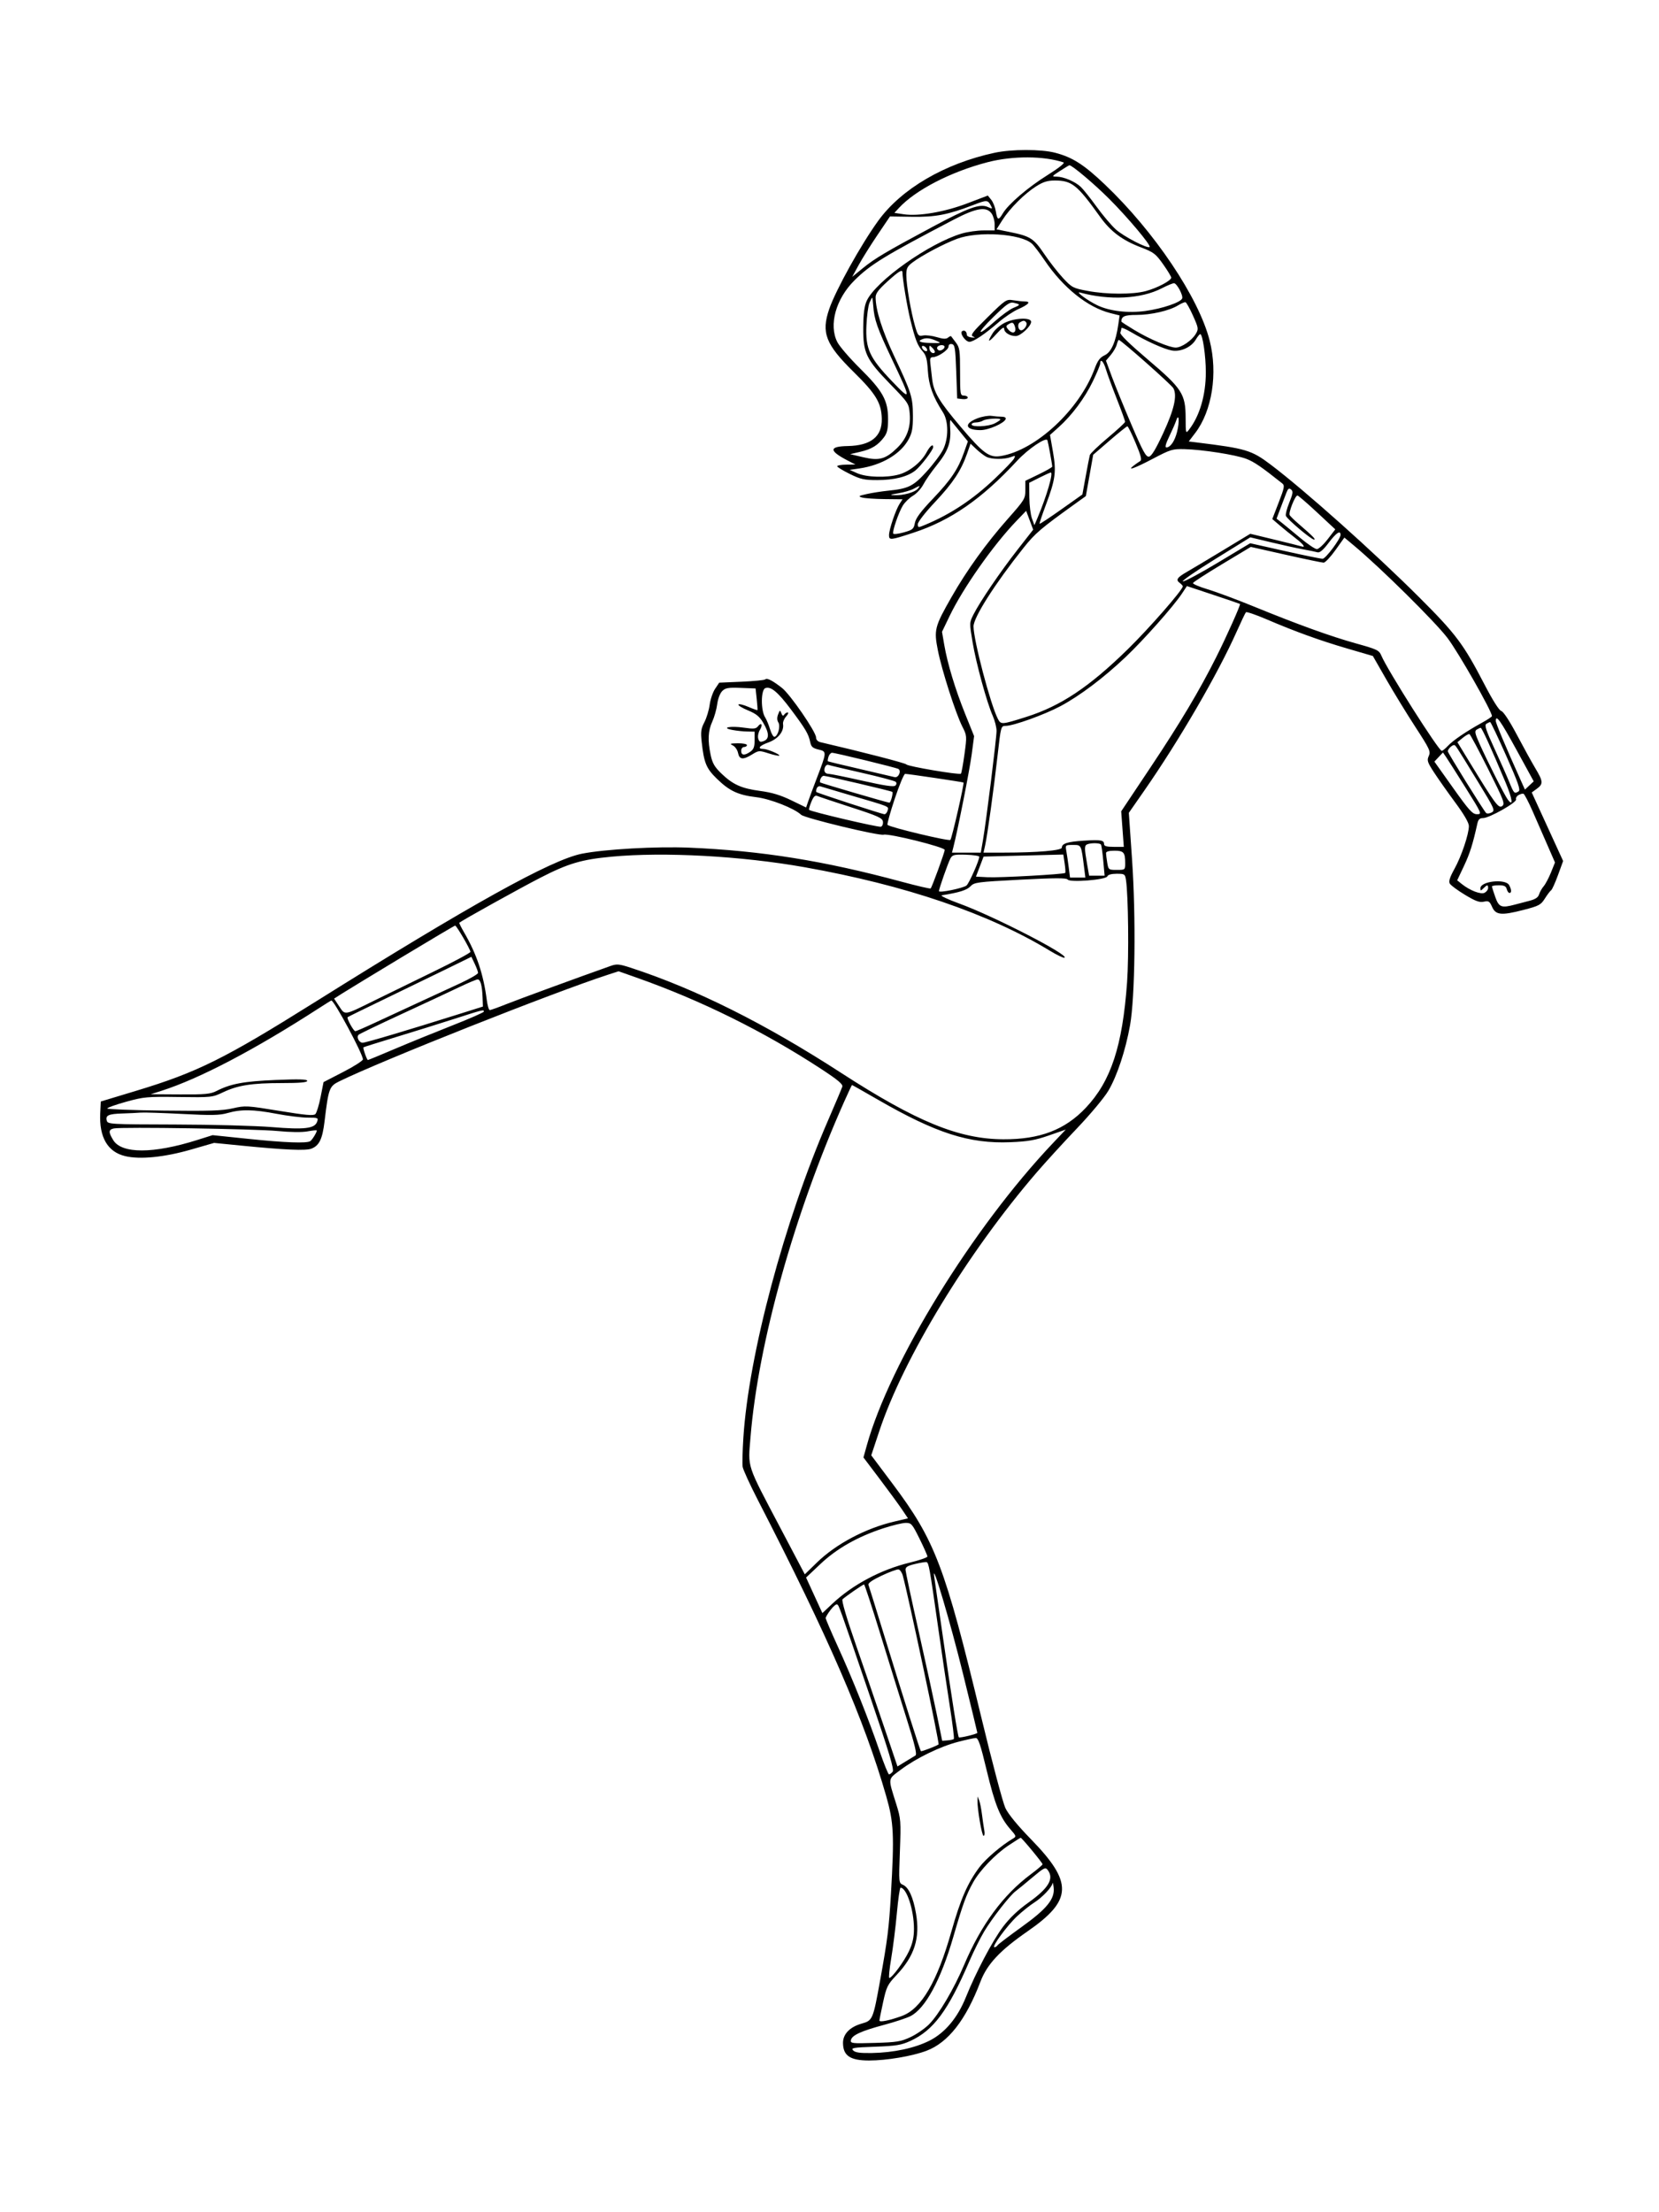 <svg xmlns="http://www.w3.org/2000/svg" width="864" height="1152" viewBox="0 0 864 1152" version="1.1">
	<path d="M 518 79.555 C 491.967 85.146, 469.430 98.318, 457.354 115 C 448.355 127.432, 435.273 150.988, 431.862 160.902 C 427.608 173.265, 429.959 179.319, 444.605 193.718 C 456.183 205.102, 459.042 209.860, 459.229 218.056 C 459.440 227.331, 453.580 232.044, 441.547 232.274 C 431.625 232.463, 431.612 234.708, 441.500 239.837 L 445.500 241.912 440.750 241.956 C 438.137 241.980, 436 242.353, 436 242.785 C 436 243.217, 438.934 245.017, 442.519 246.785 C 448.177 249.575, 450.071 250, 456.860 250 C 465.669 250, 472.565 248.274, 476.675 245.041 C 479.515 242.807, 486 234.311, 486 232.824 C 486 230.910, 484.320 232.250, 482.513 235.605 C 479.779 240.682, 473.734 245.535, 468.221 247.078 C 461.744 248.892, 451.273 248.583, 446.446 246.436 L 442.500 244.681 447.500 243.952 C 459.298 242.231, 469.157 236.378, 473.268 228.653 C 475.033 225.338, 475.471 222.885, 475.440 216.500 C 475.393 206.819, 474.682 204.543, 465.844 185.784 C 459.423 172.156, 456.061 161.569, 456.017 154.834 C 456.004 152.826, 457.524 150.789, 462.170 146.584 C 468.205 141.123, 470 140.055, 470 141.928 C 470 145.134, 472.441 159.755, 474.102 166.500 C 476.680 176.969, 477.856 179.980, 480.545 183 C 482.308 184.980, 482.864 187.070, 483.222 193.055 C 483.675 200.624, 485.829 206.557, 491.108 214.772 C 494.035 219.328, 494.062 228.194, 491.166 234.104 C 489.982 236.522, 486.122 241.680, 482.589 245.567 C 475.623 253.230, 473.141 254.461, 462.500 255.529 C 459.200 255.861, 454.250 256.634, 451.500 257.248 C 447.098 258.231, 446.799 258.450, 449 259.083 C 450.375 259.478, 455.673 259.845, 460.773 259.900 L 470.046 260 468.537 262.303 C 466.496 265.419, 463 275.755, 463 278.676 C 463 281.414, 463.690 281.344, 475.793 277.376 C 495.190 271.017, 511.364 259.795, 529.660 240 C 535.429 233.759, 544.860 227.385, 545.502 229.293 C 545.929 230.561, 548 241.918, 548 242.990 C 548 243.333, 544.850 245.137, 541 247 L 534 250.386 534 255.129 C 534 259.685, 533.642 260.275, 524.875 270.185 C 513.622 282.905, 503.545 296.900, 495.546 310.920 C 486.739 326.354, 486.325 327.973, 488.447 338.706 C 490.491 349.047, 497.716 371.550, 501.182 378.369 C 503.572 383.072, 503.589 383.294, 502.292 392.752 C 501.568 398.036, 500.739 402.595, 500.450 402.883 C 499.673 403.661, 472.677 399.095, 472.043 398.078 C 471.620 397.400, 449.347 391.636, 427.250 386.486 C 425.876 386.166, 425 385.211, 425 384.034 C 425 381.150, 411.553 361.602, 407.248 358.227 C 402.357 354.393, 399.433 352.900, 398.553 353.785 C 398.162 354.178, 392.606 354.725, 386.207 355 L 374.571 355.500 372.421 358.696 C 371.239 360.454, 369.967 364.188, 369.595 366.993 C 369.223 369.799, 367.981 373.893, 366.835 376.092 C 365.088 379.443, 364.861 381.091, 365.430 386.294 C 366.631 397.287, 367.802 400.133, 373.340 405.522 C 379.895 411.900, 384.392 414.004, 393.893 415.134 C 401.126 415.995, 413.637 420.906, 417.217 424.289 C 419.058 426.030, 457.607 435.336, 460.185 434.662 C 463.056 433.911, 492 441.121, 492 442.587 C 492 443.850, 485.401 461.932, 484.675 462.658 C 484.424 462.909, 477.532 461.308, 469.359 459.101 C 429.167 448.245, 396.478 443.007, 359 441.418 C 341.838 440.690, 314.932 442.205, 303.032 444.569 C 287.044 447.746, 244.564 471.356, 164 521.846 C 116.878 551.378, 102.710 558.409, 71 568 L 52.500 573.596 52.203 579.767 C 51.604 592.221, 56.050 599.853, 65.181 602.043 C 72.924 603.901, 85.638 602.630, 99.580 598.604 L 111.500 595.161 125.500 596.552 C 148.558 598.842, 159.255 599.308, 162.198 598.150 C 166.290 596.541, 167.915 593.153, 169.030 583.914 C 171.111 566.662, 171.487 565.650, 176.783 563.058 C 199.006 552.181, 288.396 516.728, 316.832 507.513 L 322.164 505.785 331.332 509.019 C 365.124 520.937, 397.752 537.082, 427.841 556.772 C 436.279 562.293, 439.053 564.617, 438.675 565.847 C 438.396 566.756, 435.040 574.700, 431.218 583.500 C 408.471 635.869, 389.860 705.653, 387.135 748.792 C 386.708 755.552, 386.539 762.302, 386.758 763.792 C 386.978 765.281, 390.517 773.025, 394.622 781 C 431.550 852.743, 450.156 895.671, 461.570 935.458 C 465.462 949.028, 465.778 955.619, 464.002 986.208 C 462.961 1004.134, 462.254 1009.775, 458.336 1031.455 C 454.696 1051.597, 454.453 1052.168, 448.859 1053.746 C 442.586 1055.515, 438.991 1059.225, 439.032 1063.886 C 439.090 1070.538, 442.782 1073.002, 452.684 1072.996 C 461.751 1072.991, 475.099 1070.726, 482.500 1067.936 C 493.796 1063.679, 503.022 1051.875, 510.586 1032 C 514.071 1022.842, 520.712 1015.738, 535.134 1005.742 C 558.616 989.465, 558.942 980.358, 536.855 957.697 C 529.908 950.569, 525.085 944.683, 523.586 941.500 C 522.290 938.750, 516.621 917.375, 510.987 894 C 492.083 815.558, 486.999 802.192, 464.821 772.620 L 453.744 757.850 457.945 745.192 C 470.533 707.269, 503.980 652.295, 539.785 610.677 C 544.433 605.274, 553.921 594.890, 560.868 587.603 C 567.961 580.162, 575.155 571.535, 577.274 567.926 C 581.781 560.252, 586.159 547.033, 588.509 534 C 591.141 519.400, 591.646 477.622, 589.556 447.390 L 587.890 423.280 595.818 411.890 C 614.021 385.741, 634.186 351.058, 644.012 329 C 646.340 323.775, 648.527 319.200, 648.872 318.833 C 649.218 318.466, 654 320.095, 659.500 322.452 C 674.569 328.912, 687.444 333.568, 701.921 337.793 L 714.978 341.603 721.971 353.809 C 725.817 360.522, 732.633 371.660, 737.118 378.561 C 744.623 390.107, 745.179 391.312, 744.100 393.679 C 743.053 395.977, 743.355 396.903, 746.931 402.375 C 749.132 405.744, 754.092 412.775, 757.954 418 C 762.450 424.083, 764.979 428.451, 764.987 430.145 C 765.007 434.335, 761.094 445.951, 757.457 452.500 C 755.059 456.817, 754.381 458.955, 755.040 460.122 C 755.544 461.014, 759.097 463.642, 762.935 465.961 C 768.427 469.279, 770.521 470.044, 772.761 469.552 C 775.270 469.001, 775.779 469.317, 777.054 472.214 C 778.953 476.530, 781.839 476.823, 793.314 473.864 C 801.511 471.751, 802.446 471.253, 804.586 467.864 C 805.869 465.831, 807.322 463.919, 807.814 463.615 C 808.307 463.310, 809.916 459.755, 811.390 455.713 L 814.070 448.365 805.897 430.521 L 797.725 412.676 800.362 410.755 C 803.784 408.262, 803.691 406.915, 799.628 400.131 C 797.774 397.034, 793.429 389.152, 789.974 382.616 C 786.182 375.444, 782.967 370.543, 781.865 370.254 C 780.735 369.959, 777.393 364.681, 773.100 356.413 C 762.168 335.361, 758.269 330.159, 739.053 310.982 C 715.622 287.598, 679.423 255.268, 661.733 241.926 C 651.781 234.419, 648.886 233.552, 623.298 230.408 L 619.096 229.892 622.463 225.480 C 631.255 213.962, 634.312 194.459, 629.999 177.410 C 624.331 155.011, 601.214 120.586, 575.327 95.997 C 564.443 85.658, 558.530 81.894, 549.465 79.533 C 542.203 77.641, 526.860 77.652, 518 79.555 M 514.443 84.440 C 495.264 89.399, 476.836 98.897, 468.148 108.301 L 465.795 110.847 470.633 111.572 C 478.380 112.734, 491.870 110.423, 503.784 105.892 L 514.449 101.836 516.232 104.038 C 517.212 105.249, 518.294 107.986, 518.635 110.120 C 519.376 114.756, 520.018 114.933, 522.269 111.122 C 525.106 106.319, 535.315 97.575, 545.591 91.146 C 551.254 87.603, 554.730 84.861, 553.910 84.584 C 543.705 81.143, 527.425 81.083, 514.443 84.440 M 552 89.045 C 547.703 91.831, 547.625 91.963, 550.282 91.981 C 553.913 92.006, 559.861 94.525, 562.835 97.298 C 564.135 98.509, 567.833 103.142, 571.053 107.592 C 574.274 112.043, 578.795 117.389, 581.099 119.471 C 585.149 123.129, 597.693 129.640, 598.718 128.615 C 599.560 127.773, 587.176 113.043, 577.566 103.456 C 569.685 95.593, 558.138 85.871, 556.909 86.064 C 556.684 86.099, 554.475 87.441, 552 89.045 M 539.626 97.022 C 533.526 100.891, 525.886 108.534, 522.010 114.645 L 518.976 119.429 525.692 120.786 C 536.598 122.990, 538.317 124.078, 543.847 132.274 C 546.613 136.372, 551.041 142.041, 553.688 144.872 C 558.269 149.773, 558.883 150.091, 566.500 151.510 C 576.473 153.367, 589.878 153.408, 596.661 151.602 C 602.650 150.008, 610.015 146.112, 609.966 144.566 C 609.947 143.980, 608.029 140.820, 605.704 137.545 C 601.860 132.129, 600.810 131.336, 594.090 128.771 C 584.484 125.105, 578.389 120.537, 572.925 112.908 C 560.945 96.182, 558.218 94, 549.295 94 C 545.557 94, 543.259 94.718, 539.626 97.022 M 507 106.711 C 493.713 111.827, 487.227 113.080, 475 112.892 L 463.500 112.715 457 122.338 C 453.425 127.630, 449 134.705, 447.167 138.059 L 443.834 144.158 449.363 139.655 C 455.624 134.555, 461.358 131.154, 485.500 118.219 C 504.420 108.083, 510.378 105.940, 514.467 107.803 C 516.875 108.900, 516.988 108.846, 516.026 107.049 C 514.425 104.056, 513.941 104.038, 507 106.711 M 496.748 114.359 C 460.699 133.209, 453.368 137.691, 445.003 146 C 435.293 155.643, 431.523 169.224, 436.076 178.150 C 437.218 180.388, 442.539 186.558, 447.900 191.860 C 459.748 203.578, 462.500 208.538, 462.500 218.177 C 462.500 223.360, 462.039 225.471, 460.438 227.615 C 457.278 231.847, 454.006 233.876, 448.131 235.247 L 442.762 236.500 449.631 238.119 C 457.840 240.053, 461.226 239.118, 467.242 233.256 C 472.218 228.407, 474.378 222.570, 473.795 215.545 C 473.346 210.129, 473.177 209.871, 463.610 200.012 C 451.018 187.036, 449.475 183.790, 449.576 170.500 C 449.630 163.377, 450.140 159.414, 451.349 156.727 C 455.986 146.418, 483.962 126.598, 500.932 121.600 C 503.919 120.720, 508.981 120, 512.182 120 L 518 120 518 116.723 C 518 114.920, 517.299 112.445, 516.443 111.223 C 513.756 107.387, 508.473 108.228, 496.748 114.359 M 498.432 124.360 C 491.553 126.918, 480.093 132.993, 475.250 136.648 C 472.488 138.733, 472 139.733, 472.001 143.301 C 472.003 148.416, 474.413 162.470, 476.549 169.816 C 478.005 174.824, 478.306 175.175, 480.743 174.709 C 482.187 174.433, 485.399 174.818, 487.879 175.564 C 491.191 176.561, 492.743 176.628, 493.719 175.818 C 494.450 175.211, 495.179 174.892, 495.338 175.107 C 495.497 175.323, 496.612 176.798, 497.814 178.385 C 499.789 180.991, 500 182.465, 500 193.635 C 500 205.333, 500.108 206, 502 206 C 503.100 206, 504 206.480, 504 207.066 C 504 207.653, 502.762 207.990, 501.250 207.816 L 498.500 207.500 498 193.512 C 497.561 181.218, 497.288 179.483, 495.750 179.188 C 494.677 178.983, 494 179.468, 494 180.441 C 494 182.212, 488.431 185.990, 485.813 185.996 C 484.495 185.999, 484.213 186.712, 484.522 189.250 C 484.741 191.037, 485.154 194.639, 485.441 197.253 C 486.202 204.186, 489.056 208.995, 500.243 222.190 C 512.144 236.228, 515.228 238.470, 521.258 237.469 C 539.509 234.438, 562.214 213.295, 570.086 192 C 571.654 187.758, 572.849 186.157, 575.310 185 C 578.755 183.380, 581.102 178.060, 582.420 168.879 L 583.084 164.259 578.292 163.053 C 566.454 160.075, 553.705 149.863, 544.094 135.659 C 541.430 131.722, 538.406 127.756, 537.375 126.847 C 531.503 121.672, 509.450 120.264, 498.432 124.360 M 605 150.147 C 594.262 155.678, 577.805 156.527, 562.500 152.341 C 559.696 151.575, 566.418 156.544, 571.463 158.967 C 577.848 162.035, 587.562 163.180, 596.569 161.927 C 605.414 160.697, 614.882 157.470, 615.670 155.418 C 616.263 153.873, 613.040 147.758, 611.491 147.487 C 610.946 147.392, 608.025 148.589, 605 150.147 M 452.792 157.750 C 452.155 159.262, 451.452 164.559, 451.228 169.521 C 450.684 181.612, 452.834 186.298, 464.525 198.500 C 474.761 209.184, 474.759 208.642, 464.493 187 C 456.838 170.861, 455.264 166.363, 454.786 159.251 C 454.629 156.915, 454.376 155.002, 454.225 155.001 C 454.074 155.001, 453.429 156.238, 452.792 157.750 M 514.459 165.092 C 506.477 172.920, 505.213 174.570, 506.710 175.206 C 508.101 175.796, 507.942 175.914, 506 175.733 C 504.625 175.605, 503.500 174.975, 503.500 174.333 C 503.500 172.636, 502.295 171.700, 501.078 172.452 C 499.596 173.368, 502.773 178, 504.883 178 C 506.963 178, 512.882 174.038, 520.031 167.861 C 523.073 165.232, 527.666 162.150, 530.239 161.012 C 535.673 158.609, 537.096 157.005, 533.809 156.989 C 532.539 156.983, 529.812 156.699, 527.749 156.358 C 524.091 155.753, 523.762 155.970, 514.459 165.092 M 517.383 165.044 C 508.102 174.140, 508.585 175.822, 518.052 167.374 C 521.520 164.280, 525.901 161.104, 527.787 160.316 C 531.587 158.728, 531.602 158.544, 528 157.685 C 525.878 157.178, 524.273 158.291, 517.383 165.044 M 613.495 159.037 C 609.033 161.800, 599.461 164, 591.897 164 C 585.668 164, 584 164.732, 584 167.467 C 584 167.634, 587.048 169.612, 590.774 171.864 C 598.702 176.654, 608.958 181, 612.332 181 C 615.335 181, 620.725 177.306, 622.776 173.843 C 624.264 171.331, 624.185 170.816, 621.312 164.389 C 619.641 160.650, 617.875 157.498, 617.387 157.384 C 616.899 157.269, 615.148 158.013, 613.495 159.037 M 523.274 168.093 C 520.950 169.244, 518.138 171.659, 517.024 173.460 C 513.893 178.528, 514.614 178.684, 518.959 173.879 C 521.714 170.832, 522.930 170.022, 522.959 171.215 C 523.006 173.191, 525.898 175, 529.011 175 C 531.500 175, 537 169.889, 537 167.577 C 537 165.183, 528.509 165.502, 523.274 168.093 M 531.104 167.914 C 529.662 168.828, 530.238 172, 531.846 172 C 533.316 172, 535.228 169.179, 534.527 168.044 C 533.746 166.780, 532.944 166.750, 531.104 167.914 M 525.064 168.939 C 523.874 169.692, 523.853 170.117, 524.937 171.424 C 527.454 174.457, 529.787 173.214, 528.393 169.582 C 527.700 167.776, 527.089 167.658, 525.064 168.939 M 584 170.898 C 584 171.414, 583.760 172.461, 583.468 173.224 C 583.126 174.114, 588.227 179.103, 597.719 187.162 C 615.685 202.416, 617.438 205.130, 617.476 217.744 C 617.499 225.777, 617.545 225.931, 619.243 223.744 C 624.790 216.601, 627.972 205.747, 627.988 193.917 C 628 185.432, 626.329 174, 625.078 174 C 624.722 174, 623.666 175.296, 622.731 176.879 C 620.380 180.857, 614.786 183.370, 610.195 182.509 C 606.089 181.738, 596.986 177.633, 589.250 173.062 C 586.362 171.355, 584 170.382, 584 170.898 M 480.250 176.662 C 477.539 177.756, 479.272 178.505, 484.752 178.609 C 490.319 178.714, 490.406 178.676, 487.500 177.404 C 484.354 176.026, 482.337 175.820, 480.250 176.662 M 581.609 179.423 C 581.274 180.756, 579.871 183.188, 578.491 184.829 L 575.981 187.812 579.051 196.156 C 580.739 200.745, 585.354 212.054, 589.305 221.287 C 595.247 235.170, 596.816 238.025, 598.372 237.787 C 599.701 237.585, 601.882 233.990, 605.792 225.561 C 611.523 213.206, 613.153 206.023, 611.097 202.182 C 610.104 200.326, 583.749 177, 582.645 177 C 582.410 177, 581.943 178.090, 581.609 179.423 M 489.750 179.787 C 487.925 180.162, 487.424 181.526, 488.798 182.375 C 489.898 183.055, 492.329 181.438, 491.872 180.330 C 491.667 179.834, 490.712 179.590, 489.750 179.787 M 480.188 181.063 C 480.428 181.784, 481.216 182.572, 481.938 182.813 C 482.688 183.063, 483.063 182.688, 482.813 181.938 C 482.572 181.216, 481.784 180.428, 481.063 180.188 C 480.313 179.938, 479.938 180.313, 480.188 181.063 M 484 181.227 C 484 183.050, 485.773 184.561, 486.757 183.576 C 487.100 183.233, 486.620 182.192, 485.690 181.262 C 484.132 179.703, 484 179.700, 484 181.227 M 573 189.303 C 573 190.019, 571.261 194.202, 569.135 198.598 C 564.899 207.358, 558.232 216.296, 551.306 222.500 L 546.841 226.500 548.382 235.317 C 550.205 245.744, 549.673 249.651, 544.588 263.189 C 542.676 268.279, 541.250 272.583, 541.420 272.753 C 541.589 272.923, 546.672 269.560, 552.714 265.281 L 563.700 257.500 565.435 248 C 566.389 242.775, 567.351 237.825, 567.573 237 C 567.795 236.175, 572.007 232.125, 576.933 228 C 581.859 223.875, 585.915 220.123, 585.945 219.662 C 585.975 219.201, 584.020 213.801, 581.601 207.662 C 579.181 201.523, 576.635 194.588, 575.942 192.250 C 574.751 188.229, 573 186.475, 573 189.303 M 509.082 217.819 C 501.782 220.608, 502.602 223.955, 510.593 223.985 C 514.818 224, 523.035 220.395, 523.765 218.206 C 524.006 217.483, 523.182 217, 521.708 217 C 520.356 217, 517.956 216.805, 516.375 216.566 C 514.794 216.327, 511.512 216.891, 509.082 217.819 M 612.555 219 C 612.097 220.375, 610.474 224.088, 608.948 227.250 C 607.104 231.069, 606.594 233, 607.431 233 C 609.551 233, 611.791 229.733, 613.018 224.852 C 614.358 219.521, 613.978 214.719, 612.555 219 M 494.858 223.217 C 495.363 230.449, 493.686 235.017, 487.877 242.224 C 485.095 245.676, 481.935 250.217, 480.856 252.315 C 479.776 254.414, 477.356 257.037, 475.479 258.145 C 473.601 259.253, 471.205 261.586, 470.155 263.330 C 467.981 266.940, 464.669 276.584, 465.168 277.853 C 465.351 278.318, 467.821 278.044, 470.658 277.246 C 475.353 275.925, 475.874 275.485, 476.464 272.339 C 476.936 269.822, 479.491 266.386, 485.868 259.692 C 495.341 249.747, 498.990 244.305, 502.080 235.511 L 504.067 229.858 499.847 224.679 C 497.526 221.831, 495.374 219.184, 495.064 218.798 C 494.754 218.412, 494.661 220.401, 494.858 223.217 M 512 219 C 511.175 219.533, 509.488 219.976, 508.250 219.985 C 507.012 219.993, 506 220.450, 506 221 C 506 222.557, 514.761 222.175, 518.050 220.474 C 519.672 219.635, 521 218.735, 521 218.474 C 521 217.588, 513.508 218.026, 512 219 M 577.903 229.406 L 569.328 236.812 567.416 247.575 L 565.504 258.338 559.502 262.648 C 542.076 275.163, 539.074 277.732, 533.070 285.266 C 518.160 303.975, 506.992 321.523, 507.008 326.217 C 507.033 333.412, 515.810 366.774, 519.648 374.261 C 521.271 377.429, 521.562 377.411, 534.500 373.318 C 552.438 367.644, 567.210 357.797, 587.358 338.082 C 598.461 327.218, 616 307.160, 616 305.327 C 616 304.993, 615.256 304.177, 614.347 303.512 C 612.213 301.951, 613.049 300.716, 618.259 297.731 C 620.592 296.395, 628.946 291.400, 636.825 286.632 L 651.150 277.962 663.825 281.027 C 670.796 282.713, 677.063 284.282, 677.750 284.515 C 680.223 285.351, 678.858 283.439, 674.719 280.269 C 672.399 278.493, 668.723 275.520, 666.551 273.664 L 662.602 270.289 665.955 261.617 C 668.920 253.946, 669.130 252.804, 667.773 251.723 C 657.021 243.153, 653.078 240.458, 649.063 238.932 C 643.509 236.822, 626.354 234.134, 616.873 233.888 C 610.677 233.728, 609.610 234.051, 600.479 238.858 C 590.908 243.897, 586.528 245.451, 590.500 242.400 C 591.600 241.555, 593.079 240.529, 593.787 240.121 C 594.776 239.551, 594.230 237.360, 591.437 230.689 C 589.437 225.910, 587.502 222, 587.139 222 C 586.775 222, 582.619 225.333, 577.903 229.406 M 503.624 236.273 C 500.537 245.096, 496.252 251.564, 486.936 261.460 C 481.914 266.794, 478 271.816, 478 272.925 C 478 274.816, 478.156 274.833, 481.750 273.335 C 495.125 267.760, 506.738 260.055, 518.194 249.153 C 523.095 244.489, 527.543 239.853, 528.080 238.851 C 528.956 237.213, 528.792 237.128, 526.462 238.014 C 522.993 239.333, 516.383 239.264, 513.684 237.880 C 512.483 237.264, 510.139 235.474, 508.476 233.903 L 505.453 231.047 503.624 236.273 M 541.250 248.768 L 536 251.414 536.076 258.957 C 536.118 263.106, 536.730 268.075, 537.436 270 L 538.720 273.500 540.342 269.671 C 545.086 258.471, 548.741 245.934, 547.225 246.061 C 546.826 246.094, 544.138 247.312, 541.250 248.768 M 475.812 254.539 C 474.334 255.342, 470.734 256.396, 467.812 256.882 C 463.428 257.612, 463.111 257.786, 466 257.878 C 470.561 258.023, 476.460 256.356, 478.014 254.483 C 479.519 252.670, 479.242 252.677, 475.812 254.539 M 669.928 256.641 C 669.320 258.214, 667.923 261.880, 666.825 264.788 L 664.828 270.077 667.349 272.060 C 668.736 273.151, 673.090 276.734, 677.026 280.022 C 680.961 283.310, 684.928 285.981, 685.841 285.957 C 686.753 285.934, 689.279 283.609, 691.454 280.791 L 695.409 275.667 685.954 266.859 C 680.754 262.014, 676.147 258.039, 675.714 258.025 C 674.491 257.986, 670.911 267.047, 671.667 268.270 C 672.038 268.870, 673.936 270.742, 675.886 272.430 C 683.830 279.308, 685.446 280.943, 684.330 280.971 C 682.905 281.006, 670.385 270.446, 669.683 268.616 C 669.407 267.896, 670.211 264.774, 671.470 261.676 C 673.378 256.980, 673.532 255.857, 672.396 254.914 C 671.320 254.020, 670.801 254.384, 669.928 256.641 M 529.377 271.258 C 517.266 283.859, 501.581 306.165, 494.547 320.791 L 490.595 329.010 491.754 335.755 C 493.458 345.664, 497.491 358.979, 502.707 371.917 L 507.310 383.333 506.043 392.917 C 504.970 401.037, 498.792 432.290, 496.490 441.250 L 495.783 444 503.289 444 L 510.795 444 511.907 437.611 C 513.579 428.014, 519 384.438, 519 380.602 C 519 378.761, 518.110 375.241, 517.021 372.781 C 513.909 365.745, 508.362 345.481, 506.511 334.383 C 504.828 324.290, 504.829 324.255, 507.043 319.883 C 510.421 313.212, 520.985 297.690, 529.995 286.162 L 538.074 275.823 536.245 270.920 L 534.416 266.016 529.377 271.258 M 692.079 282.511 C 689.171 286.363, 687.344 287.944, 686.183 287.615 C 685.257 287.352, 681.800 286.641, 678.500 286.033 C 675.200 285.425, 667.697 283.776, 661.827 282.369 L 651.154 279.809 632.853 291.146 C 622.788 297.381, 615.218 302.611, 616.032 302.768 C 616.846 302.924, 625.067 298.516, 634.301 292.971 L 651.090 282.890 669.119 286.945 C 679.034 289.175, 687.902 290.988, 688.824 290.972 C 690.407 290.946, 698.148 280.614, 698.149 278.525 C 698.151 275.964, 695.913 277.433, 692.079 282.511 M 695.485 286.468 C 692.922 290.061, 690.160 293, 689.347 293 C 688.534 293, 679.668 291.155, 669.644 288.899 L 651.418 284.798 636.504 293.764 C 628.302 298.695, 621.460 303.128, 621.301 303.615 C 621.141 304.102, 624.579 305.569, 628.941 306.876 C 633.302 308.183, 643.987 312.161, 652.685 315.717 C 675.989 325.242, 693.014 331.394, 706.317 335.096 C 717.273 338.145, 718.227 338.607, 719.416 341.442 C 722.536 348.878, 749.254 391, 750.851 391 C 751.291 391, 752.742 389.830, 754.076 388.400 C 756.748 385.534, 763.672 380.828, 771.749 376.386 C 774.636 374.799, 776.998 373.233, 776.999 372.906 C 777.003 370.396, 759.504 339.661, 753.819 332.196 C 747.343 323.691, 719.003 295.682, 705.274 284.218 L 700.146 279.936 695.485 286.468 M 615.562 309.086 C 611.162 315.734, 595.758 333.095, 586.254 342.117 C 574.874 352.919, 562.337 362.370, 552.274 367.731 C 543.909 372.187, 527.757 378, 523.740 378 C 521.303 378, 521.255 378.175, 519.549 393.250 C 517.519 411.181, 514.235 434.930, 513.049 440.250 L 512.213 444 522.856 443.995 C 540.364 443.986, 553 442.892, 553 441.384 C 553 439.245, 556.019 438.296, 564.500 437.771 C 573.371 437.222, 575 437.503, 575 439.583 C 575 440.622, 576.372 441, 580.137 441 L 585.274 441 584.595 431.746 L 583.915 422.492 599.277 399.463 C 614.707 376.329, 624.699 359.559, 633.459 342.094 C 638.827 331.392, 646.217 314.856, 645.787 314.510 C 645.629 314.383, 639.343 312.236, 631.818 309.737 L 618.137 305.195 615.562 309.086 M 376.113 359.887 C 374.976 361.024, 373.883 363.892, 373.525 366.678 C 373.184 369.330, 372.026 373.425, 370.953 375.777 C 368.736 380.633, 368.501 385.536, 370.118 393.201 C 371.003 397.391, 372.152 399.384, 375.610 402.726 C 381.652 408.563, 386.118 410.574, 395.940 411.883 C 402.033 412.696, 406.527 414.050, 412.100 416.754 L 419.820 420.500 420.831 417.500 C 421.386 415.850, 423.391 410.450, 425.285 405.500 C 430.659 391.455, 430.666 391.356, 426.279 390.319 C 423.260 389.605, 422.456 388.889, 421.959 386.471 C 421.085 382.226, 419.566 379.646, 411.949 369.470 C 405.099 360.318, 401.407 357.246, 398.567 358.336 C 396.226 359.234, 396.168 369.960, 398.484 373.572 C 399.215 374.712, 400.380 377.537, 401.073 379.850 C 401.766 382.163, 402.821 383.894, 403.417 383.696 C 405.260 383.084, 406.544 378.101, 405.350 376.189 C 404.635 375.044, 404.600 373.650, 405.245 371.988 C 406.138 369.686, 406.264 369.644, 406.933 371.434 C 407.428 372.760, 407.885 372.996, 408.387 372.184 C 408.789 371.533, 409.611 371, 410.214 371 C 410.817 371, 410.453 371.949, 409.405 373.108 C 408.357 374.267, 407.637 376.043, 407.804 377.054 C 408.429 380.837, 405.203 384.846, 400.065 386.670 C 395.473 388.301, 394.211 390, 397.591 390 C 399.553 390, 406.432 392.902, 405.849 393.484 C 405.598 393.736, 403.106 393.211, 400.313 392.317 C 395.395 390.745, 395.122 390.761, 391.749 392.846 C 386.972 395.799, 385.072 395.608, 384.371 392.107 C 384.053 390.515, 382.827 388.746, 381.646 388.174 C 379.830 387.295, 380.230 387.125, 384.250 387.068 C 386.863 387.030, 389 387.450, 389 388 C 389 388.550, 388.325 389, 387.500 389 C 386.667 389, 386 389.889, 386 391 C 386 393.399, 387.754 393.561, 390.777 391.443 C 392.507 390.232, 393 388.901, 393 385.443 L 393 381 389.250 380.942 C 387.188 380.911, 383.700 380.547, 381.500 380.134 C 375.110 378.934, 380.328 377.895, 387.500 378.939 C 392.495 379.666, 393.708 379.547, 394.740 378.229 C 396.584 375.874, 397.386 377.459, 395.718 380.163 C 394.926 381.448, 394.552 383.457, 394.889 384.626 C 395.385 386.351, 395.923 386.593, 397.750 385.908 C 400.714 384.797, 400.640 381.768, 397.518 376.441 C 395.572 373.121, 393.855 371.717, 389.562 369.937 C 386.551 368.689, 384.306 367.314, 384.573 366.882 C 384.840 366.450, 387.134 366.986, 389.671 368.073 C 392.208 369.161, 394.372 369.926, 394.482 369.775 C 394.591 369.624, 394.415 367.025, 394.090 364 L 393.500 358.500 385.791 358.209 C 379.217 357.960, 377.793 358.207, 376.113 359.887 M 779 375.422 C 779 376.646, 784.056 388.672, 791.999 406.342 L 794.175 411.184 796.464 409.034 L 798.752 406.884 789.760 390.442 C 781.416 375.186, 779 371.813, 779 375.422 M 774.121 376.904 C 773.014 377.605, 773.822 380.119, 778.211 389.639 C 781.218 396.162, 784.734 404.087, 786.024 407.250 C 788.490 413.300, 788.680 413.489, 790.879 412.096 C 791.981 411.398, 790.692 407.690, 784.450 393.611 C 780.156 383.925, 776.385 376.007, 776.071 376.015 C 775.757 376.024, 774.879 376.424, 774.121 376.904 M 769.076 379.932 C 767.886 380.685, 768.115 381.874, 770.469 387.167 C 774.489 396.204, 783.574 414.157, 785.264 416.401 C 788.264 420.388, 787.699 416.086, 784.091 407.469 C 776.737 389.908, 771.773 379, 771.141 379.015 C 770.789 379.024, 769.859 379.436, 769.076 379.932 M 761.758 384.255 L 759.015 386.500 764.980 396.274 C 778.733 418.811, 780.443 421.128, 782.311 419.759 C 783.883 418.607, 783.263 416.966, 775.032 400.506 C 770.083 390.609, 765.689 382.399, 765.267 382.261 C 764.845 382.123, 763.266 383.021, 761.758 384.255 M 755.200 389.200 C 754.540 389.860, 754 390.762, 754 391.204 C 754 392.058, 772.533 421.915, 773.949 423.343 C 774.409 423.806, 775.698 423.697, 776.815 423.099 C 778.743 422.067, 778.394 421.279, 769.810 407.257 C 757.581 387.282, 758.053 388, 757.177 388 C 756.750 388, 755.860 388.540, 755.200 389.200 M 431.476 394.075 C 431.114 395.217, 430.971 396.275, 431.159 396.426 C 431.346 396.578, 438.835 398.392, 447.800 400.457 C 456.765 402.523, 464.916 404.427, 465.913 404.687 C 467.871 405.199, 469.591 401.483, 467.884 400.428 C 466.782 399.747, 435.030 392.008, 433.317 392.003 C 432.667 392.001, 431.838 392.934, 431.476 394.075 M 749.256 394.227 L 747.024 396.603 756.762 410.296 C 765.171 422.120, 766.870 423.990, 769.214 423.994 C 771.877 424, 771.764 423.740, 763.214 410.106 C 758.421 402.464, 753.823 395.231, 752.994 394.031 L 751.489 391.851 749.256 394.227 M 429.626 399.533 C 428.827 401.615, 429.659 403, 431.709 403 C 432.584 403, 440.483 404.615, 449.261 406.589 C 460.773 409.178, 465.525 409.875, 466.311 409.089 C 466.995 408.405, 467.047 407.670, 466.450 407.112 C 465.928 406.623, 458.075 404.537, 449 402.476 C 439.925 400.414, 431.996 398.538, 431.379 398.307 C 430.763 398.075, 429.974 398.627, 429.626 399.533 M 465.966 415.988 C 463.588 423.132, 461.896 429.230, 462.206 429.539 C 463.502 430.836, 494.210 438.185, 494.954 437.377 C 495.766 436.495, 502.294 407.910, 501.777 407.501 C 501.416 407.215, 472.841 402.970, 471.394 402.987 C 470.786 402.994, 468.344 408.845, 465.966 415.988 M 427.345 405.543 C 427.019 406.392, 426.921 407.248, 427.126 407.446 C 427.541 407.845, 462.235 418, 463.185 418 C 463.908 418, 465.265 412.931, 464.694 412.361 C 464.223 411.890, 430.520 404, 428.978 404 C 428.406 404, 427.671 404.694, 427.345 405.543 M 425.339 410.560 C 425.016 411.399, 424.921 412.237, 425.126 412.421 C 425.797 413.023, 459.468 424.006, 460.633 424.003 C 461.257 424.001, 461.997 423.119, 462.279 422.043 C 462.858 419.829, 463.997 420.291, 442.500 414.007 C 434.800 411.756, 427.920 409.716, 427.212 409.474 C 426.504 409.232, 425.661 409.721, 425.339 410.560 M 790.792 414.059 C 789.852 414.606, 789.293 415.603, 789.550 416.276 C 790.132 417.802, 775.662 426, 772.388 426 C 770.639 426, 769.883 426.703, 769.430 428.750 C 767.031 439.605, 765.512 444.421, 762.424 450.958 L 758.901 458.417 761.200 460.275 C 765.455 463.712, 771.243 465.940, 773.199 464.894 C 774.189 464.363, 775 463.270, 775 462.465 C 775 460.600, 774.522 460.621, 772.571 462.571 C 771.143 464, 771 463.998, 771 462.547 C 771 458.859, 784.099 457.448, 785.965 460.934 C 787.233 463.304, 787.296 465, 786.117 465 C 785.631 465, 784.998 464.100, 784.710 463 C 784.310 461.468, 783.346 461, 780.594 461 C 778.617 461, 777 461.277, 777 461.616 C 777 461.954, 777.781 464.429, 778.735 467.116 C 780.635 472.465, 781.892 472.948, 789 471.058 C 790.925 470.547, 794.385 469.639, 796.690 469.042 C 799.620 468.282, 801.082 467.286, 801.555 465.728 C 801.926 464.502, 803.002 462.600, 803.946 461.500 C 804.889 460.400, 806.600 457.168, 807.747 454.318 L 809.833 449.136 805.990 440.318 C 803.876 435.468, 800.384 427.473, 798.229 422.552 C 796.075 417.631, 793.904 413.483, 793.406 413.334 C 792.908 413.186, 791.731 413.512, 790.792 414.059 M 422.537 417.566 C 421.677 419.623, 421.165 421.498, 421.399 421.732 C 422.372 422.705, 457.609 430.972, 458.820 430.511 C 459.546 430.235, 459.996 429.029, 459.820 427.831 C 459.546 425.965, 457.218 424.914, 443.500 420.465 C 434.700 417.611, 426.735 414.949, 425.800 414.550 C 424.483 413.988, 423.748 414.667, 422.537 417.566 M 566.250 439.662 C 564.718 440.281, 564.698 441.603, 566.103 449.668 L 567.205 456 571.241 456 L 575.276 456 574.579 448.309 C 574.196 444.079, 573.657 440.254, 573.382 439.809 C 572.842 438.935, 568.284 438.841, 566.250 439.662 M 555.354 443.250 C 555.671 445.038, 556.229 448.863, 556.594 451.750 L 557.258 457 561.258 457 L 565.258 457 564.594 451.750 C 563.073 439.722, 563.211 440, 558.777 440 C 554.813 440, 554.783 440.029, 555.354 443.250 M 576.011 444.250 C 576.017 444.938, 576.301 447.188, 576.642 449.250 C 577.248 452.917, 577.359 453, 581.631 453 C 585.938 453, 586 452.951, 586 449.582 C 586 443.882, 585.248 443, 580.393 443 C 577.539 443, 576.004 443.438, 576.011 444.250 M 318.500 446.113 C 302.821 447.580, 295.894 449.636, 281.240 457.170 C 270.623 462.628, 240.796 479.191, 239.205 480.512 C 239.042 480.647, 240.184 482.950, 241.741 485.629 C 248.245 496.815, 251.788 507.387, 253.511 520.750 C 253.883 523.638, 254.584 526, 255.068 526 C 255.552 526, 259.447 524.603, 263.724 522.896 C 270.033 520.377, 301.777 508.750, 318.078 502.987 C 321.221 501.876, 322.499 501.998, 328.578 503.982 C 362.402 515.025, 398.437 533.030, 438 558.657 C 477.265 584.092, 499.410 593.165, 522.500 593.278 C 541.559 593.371, 554.628 588.378, 565.505 576.848 C 578.601 562.965, 584.591 544.721, 586.984 511.429 C 587.962 497.827, 587.618 466.199, 586.405 458.250 C 585.933 455.158, 585.698 455, 581.562 455 C 578.824 455, 577.021 455.502, 576.693 456.357 C 575.991 458.187, 557.041 459.684, 555.995 457.993 C 555.461 457.127, 549.374 457.151, 531.392 458.090 C 508.802 459.270, 507.385 459.459, 505.390 461.569 C 503.535 463.532, 499.454 464.805, 490.529 466.207 C 489.445 466.377, 493.495 468.308, 499.529 470.498 C 517.345 476.963, 557.529 497.657, 554.335 498.722 C 553.771 498.910, 550.397 497.294, 546.837 495.132 C 514.815 475.678, 471.540 460.940, 419 451.596 C 386.161 445.756, 345.826 443.555, 318.500 446.113 M 494.960 447.074 C 493.733 449.367, 489 462.851, 489 464.053 C 489 465.110, 501.671 462.518, 503.361 461.116 C 504.712 459.994, 510 448.067, 510 446.141 C 510 445.680, 506.878 445.212, 503.062 445.101 C 496.852 444.919, 496.003 445.126, 494.960 447.074 M 524.373 445.746 L 512.245 446.060 510.257 451.280 L 508.270 456.500 514.385 456.815 C 520.625 457.137, 554.052 455.281, 554.760 454.573 C 554.975 454.359, 554.840 452.117, 554.461 449.592 L 553.773 445 545.136 445.216 C 540.386 445.335, 531.043 445.574, 524.373 445.746 M 209.500 498.300 C 194.650 507.264, 180.586 515.820, 178.246 517.314 L 173.992 520.030 176.643 524.036 C 179.787 528.788, 178.997 528.917, 194.961 521.031 C 201.307 517.896, 215.162 511.128, 225.750 505.992 C 236.338 500.856, 245 496.209, 245 495.665 C 245 494.413, 237.771 482, 237.042 482.001 C 236.744 482.002, 224.350 489.336, 209.500 498.300 M 231.966 504.874 C 224.523 508.518, 210.123 515.505, 199.966 520.399 C 189.810 525.294, 181.295 529.474, 181.044 529.689 C 180.416 530.226, 184.136 537, 185.058 537 C 185.467 537, 189.784 535.143, 194.651 532.872 C 199.518 530.602, 209.575 525.943, 217 522.519 C 224.425 519.095, 234.662 514.363, 239.750 512.004 C 244.838 509.645, 248.988 507.217, 248.974 506.608 C 248.959 505.998, 248.172 503.868, 247.224 501.874 L 245.500 498.247 231.966 504.874 M 239 514.132 C 234.325 516.375, 220.841 522.669, 209.035 528.120 C 197.229 533.571, 187.201 538.399, 186.752 538.848 C 185.509 540.091, 186.995 543, 188.871 543 C 190.452 543, 212.083 536.568, 239 528.095 L 251.500 524.160 251.328 519.457 C 251.097 513.167, 250.223 509.994, 248.731 510.028 C 248.054 510.043, 243.675 511.890, 239 514.132 M 166.041 525.052 C 132.562 546.690, 103.940 561.695, 84 568.062 L 78.500 569.818 93.790 569.909 C 106.924 569.987, 109.603 569.734, 112.790 568.110 C 120.174 564.349, 126.912 563.096, 143.530 562.395 C 155.683 561.881, 160 562.001, 160 562.849 C 160 563.659, 156.056 564, 146.684 564 C 131.103 564, 123.811 565.151, 116.102 568.828 C 110.614 571.446, 110.144 571.495, 93 571.256 C 76.582 571.028, 74.888 571.182, 65.610 573.756 C 60.171 575.265, 55.783 576.834, 55.860 577.243 C 55.937 577.651, 69.163 578.145, 85.250 578.341 C 108.972 578.629, 115.775 578.405, 121.247 577.155 C 127.761 575.668, 128.602 575.714, 145.516 578.488 C 159.202 580.733, 163.302 581.098, 164.245 580.155 C 164.909 579.491, 166.138 575.472, 166.976 571.224 L 168.500 563.500 178.750 558.214 C 184.387 555.306, 189 552.357, 189 551.661 C 189 548.874, 174.059 521, 172.565 521 C 172.425 521, 169.489 522.823, 166.041 525.052 M 236.500 530.604 C 228.800 533.081, 215.088 537.358, 206.028 540.109 C 196.969 542.859, 189.430 545.237, 189.274 545.393 C 188.896 545.771, 191.085 552, 191.596 552 C 191.816 552, 198.184 549.370, 205.748 546.156 C 213.312 542.941, 226.813 537.440, 235.750 533.930 C 244.688 530.421, 252 527.201, 252 526.775 C 252 525.637, 251.734 525.702, 236.500 530.604 M 439.611 573.769 C 413.698 631.940, 394.873 699.339, 390.878 748.252 C 389.531 764.753, 388.516 761.676, 406.676 796.160 L 419.135 819.820 425.468 813.660 C 435.409 803.990, 450.698 795.893, 465.683 792.359 L 472.866 790.666 469.787 786.083 C 468.093 783.562, 462.877 776.429, 458.195 770.232 L 449.682 758.963 451.405 752.769 C 463.452 709.436, 506.548 639.410, 548.271 595.371 L 555.042 588.224 546.271 591.279 C 539.108 593.774, 535.434 594.418, 526.232 594.793 C 504.798 595.668, 487.519 590.125, 457.224 572.656 C 449.922 568.445, 443.847 565.009, 443.724 565.019 C 443.601 565.029, 441.750 568.967, 439.611 573.769 M 118.500 579.613 C 114.382 580.794, 110.235 580.877, 95 580.083 C 84.825 579.553, 75.037 579.239, 73.250 579.385 C 71.463 579.531, 67.188 579.736, 63.750 579.840 C 56.523 580.060, 54.875 580.807, 55.591 583.536 C 56.090 585.439, 57.200 585.503, 91.303 585.590 C 110.661 585.639, 133.250 586.240, 141.500 586.924 C 158.459 588.331, 163.820 587.719, 165.112 584.227 C 165.903 582.088, 165.710 582, 160.216 582 C 157.070 582, 149.773 581.100, 144 580 C 131.894 577.693, 125.531 577.597, 118.500 579.613 M 59.250 587.639 C 56.495 588.251, 56.431 589.554, 58.952 593.689 C 63.347 600.897, 79.843 600.875, 102.776 593.631 L 110.715 591.123 129.108 593.036 C 148.433 595.047, 159.758 595.465, 161.600 594.235 C 162.624 593.551, 165 589.679, 165 588.695 C 165 588.455, 162.863 588.657, 160.251 589.145 C 157.320 589.693, 151.290 589.624, 144.501 588.966 C 133.036 587.853, 63.178 586.766, 59.250 587.639 M 460 795.855 C 446.675 800.210, 435.813 806.374, 427.305 814.411 L 419.799 821.500 424.045 830.757 L 428.291 840.014 433.396 835.210 C 444.031 825.198, 458.746 817.370, 473.769 813.730 C 478.832 812.504, 482.981 811.067, 482.988 810.537 C 482.994 810.008, 481.153 805.845, 478.895 801.287 C 475.039 793.504, 474.598 793.002, 471.645 793.038 C 469.915 793.059, 464.675 794.327, 460 795.855 M 476.500 814.446 C 472.572 815.385, 471.522 816.055, 471.601 817.571 C 471.656 818.632, 474.681 832.775, 478.322 849 C 481.964 865.225, 486.236 884.800, 487.816 892.500 L 490.690 906.500 493.467 906.295 C 494.994 906.182, 496.473 905.860, 496.755 905.578 C 497.036 905.297, 496.079 897.514, 494.628 888.283 C 493.176 879.053, 490.424 860.475, 488.511 847 C 484.131 816.150, 483.692 813.703, 482.486 813.454 C 481.944 813.342, 479.250 813.788, 476.500 814.446 M 459.139 820.512 C 454.334 822.775, 451.952 824.434, 452.281 825.290 C 452.558 826.011, 456.235 837.828, 460.453 851.551 C 470.529 884.329, 479.114 911.399, 479.595 911.906 C 479.890 912.219, 487.124 909.476, 488.807 908.413 C 489.393 908.043, 473.120 831.251, 470.177 820.500 C 469.726 818.850, 468.714 817.398, 467.928 817.273 C 467.143 817.148, 463.187 818.606, 459.139 820.512 M 486.513 820.872 C 486.780 822.726, 488.821 836.901, 491.047 852.372 C 495.680 884.558, 498.789 904.122, 499.362 904.695 C 499.833 905.166, 509 902.943, 509 902.357 C 509 902.135, 505.654 888.351, 501.565 871.726 C 494.946 844.816, 485.236 812.011, 486.513 820.872 M 444.616 828.490 C 441.929 830.348, 439.305 832.295, 438.785 832.815 C 438.189 833.411, 440.785 842.246, 445.781 856.631 C 450.150 869.209, 456.802 888.584, 460.564 899.687 L 467.403 919.873 471.451 917.402 C 473.678 916.042, 476.057 914.594, 476.738 914.182 C 477.666 913.621, 476.522 908.822, 472.156 894.967 C 468.955 884.810, 462.773 864.917, 458.418 850.761 C 454.063 836.604, 450.275 825.041, 450 825.066 C 449.725 825.090, 447.302 826.631, 444.616 828.490 M 432.565 838.326 C 431.154 840.175, 430 842.101, 430 842.604 C 430 843.108, 432.871 849.815, 436.379 857.510 C 444.021 874.270, 452.310 895.026, 458.039 911.750 C 460.348 918.487, 462.578 924, 462.996 924 C 463.413 924, 464.268 923.382, 464.895 922.627 C 465.778 921.562, 463.125 912.728, 453.104 883.377 C 436.767 835.520, 436.975 836.103, 435.972 835.482 C 435.509 835.196, 433.976 836.476, 432.565 838.326 M 499 907.047 C 489.668 909.456, 477.114 915.560, 469.104 921.581 C 462.206 926.766, 462.377 925.454, 466.770 939.500 C 469.153 947.120, 469.243 948.285, 468.660 964.023 C 468.053 980.419, 468.065 980.554, 470.273 981.523 C 473.240 982.826, 475.591 987.999, 477.044 996.420 C 479.261 1009.271, 476.306 1018.566, 466.813 1028.604 C 462.240 1033.440, 461.672 1034.594, 459.915 1042.636 C 458.862 1047.455, 458 1051.748, 458 1052.174 C 458 1053.222, 463.357 1052.134, 469.726 1049.794 C 479.850 1046.075, 488.056 1032.058, 495.489 1005.785 C 500.231 989.026, 503.902 980.599, 510.036 972.390 C 513.343 967.964, 521.550 960.960, 527.601 957.400 C 529.360 956.365, 529.279 956.082, 526.234 952.613 C 520.846 946.477, 518.134 939.752, 513.879 921.977 C 510.623 908.375, 509.486 905.011, 508.158 905.055 C 507.246 905.085, 503.125 905.982, 499 907.047 M 509.062 937.500 C 508.923 941.804, 511.355 956, 512.231 956 C 512.741 956, 512.922 954.763, 512.632 953.250 C 512.343 951.737, 511.800 948.025, 511.426 945 C 511.053 941.975, 510.382 938.600, 509.937 937.500 L 509.127 935.500 509.062 937.500 M 525.177 961.040 C 518.254 965.664, 510.312 973.959, 506.809 980.226 C 503.202 986.681, 501.407 991.610, 496.502 1008.548 C 489.998 1031.003, 481.884 1046.007, 474.138 1049.904 C 472.137 1050.910, 466 1052.937, 460.500 1054.409 C 448.549 1057.606, 443.648 1059.853, 443.169 1062.353 C 442.835 1064.094, 443.588 1064.183, 455.657 1063.837 C 466.980 1063.512, 469.168 1063.157, 474.148 1060.836 C 477.254 1059.388, 481.599 1056.401, 483.803 1054.197 C 488.918 1049.082, 496.777 1035.783, 502.079 1023.272 C 510.956 1002.322, 522.429 986.731, 536.866 976 C 540.195 973.525, 542.938 971.188, 542.960 970.807 C 543 970.115, 532.164 957, 531.551 957 C 531.373 957, 528.505 958.818, 525.177 961.040 M 537.531 977.778 C 533.797 980.925, 529.914 984.108, 528.901 984.852 C 525.977 987, 516.676 998.919, 512.583 1005.764 C 510.524 1009.209, 507.048 1016.184, 504.861 1021.264 C 493.750 1047.060, 486.180 1057.281, 474.082 1062.820 C 469.362 1064.981, 466.732 1065.409, 455.708 1065.807 C 444.322 1066.218, 443.014 1066.442, 444.330 1067.758 C 445.434 1068.863, 447.944 1069.207, 454.084 1069.095 C 465.369 1068.890, 476.236 1066.572, 483.961 1062.721 C 492.062 1058.682, 498.695 1050.795, 503.004 1040.075 C 508.188 1027.178, 516.929 1010.596, 522.334 1003.402 C 525.758 998.847, 530.199 994.607, 535.500 990.833 C 546.150 983.253, 549.079 978.321, 545.629 973.778 C 544.435 972.207, 543.728 972.556, 537.531 977.778 M 548.160 980.673 C 547.879 982.732, 542.799 988.102, 538.660 990.715 C 536.457 992.106, 532.424 995.326, 529.699 997.872 C 524.464 1002.762, 516.245 1014, 517.904 1014 C 518.442 1014, 519.151 1013.564, 519.481 1013.031 C 519.810 1012.498, 525.456 1008.200, 532.027 1003.480 C 545.325 993.929, 549.467 988.798, 548.727 982.798 C 548.503 980.984, 548.248 980.028, 548.160 980.673 M 467.084 996.250 C 466.421 1003.538, 465.099 1014.112, 464.147 1019.750 C 463.195 1025.388, 462.742 1030, 463.141 1030 C 464.574 1030, 470.949 1021.308, 473.439 1015.959 C 475.271 1012.023, 475.983 1008.814, 475.990 1004.460 C 476.006 994.707, 472.187 983, 468.990 983 C 468.605 983, 467.747 988.962, 467.084 996.250" stroke="none" fill="black" fill-rule="evenodd"/>
</svg>